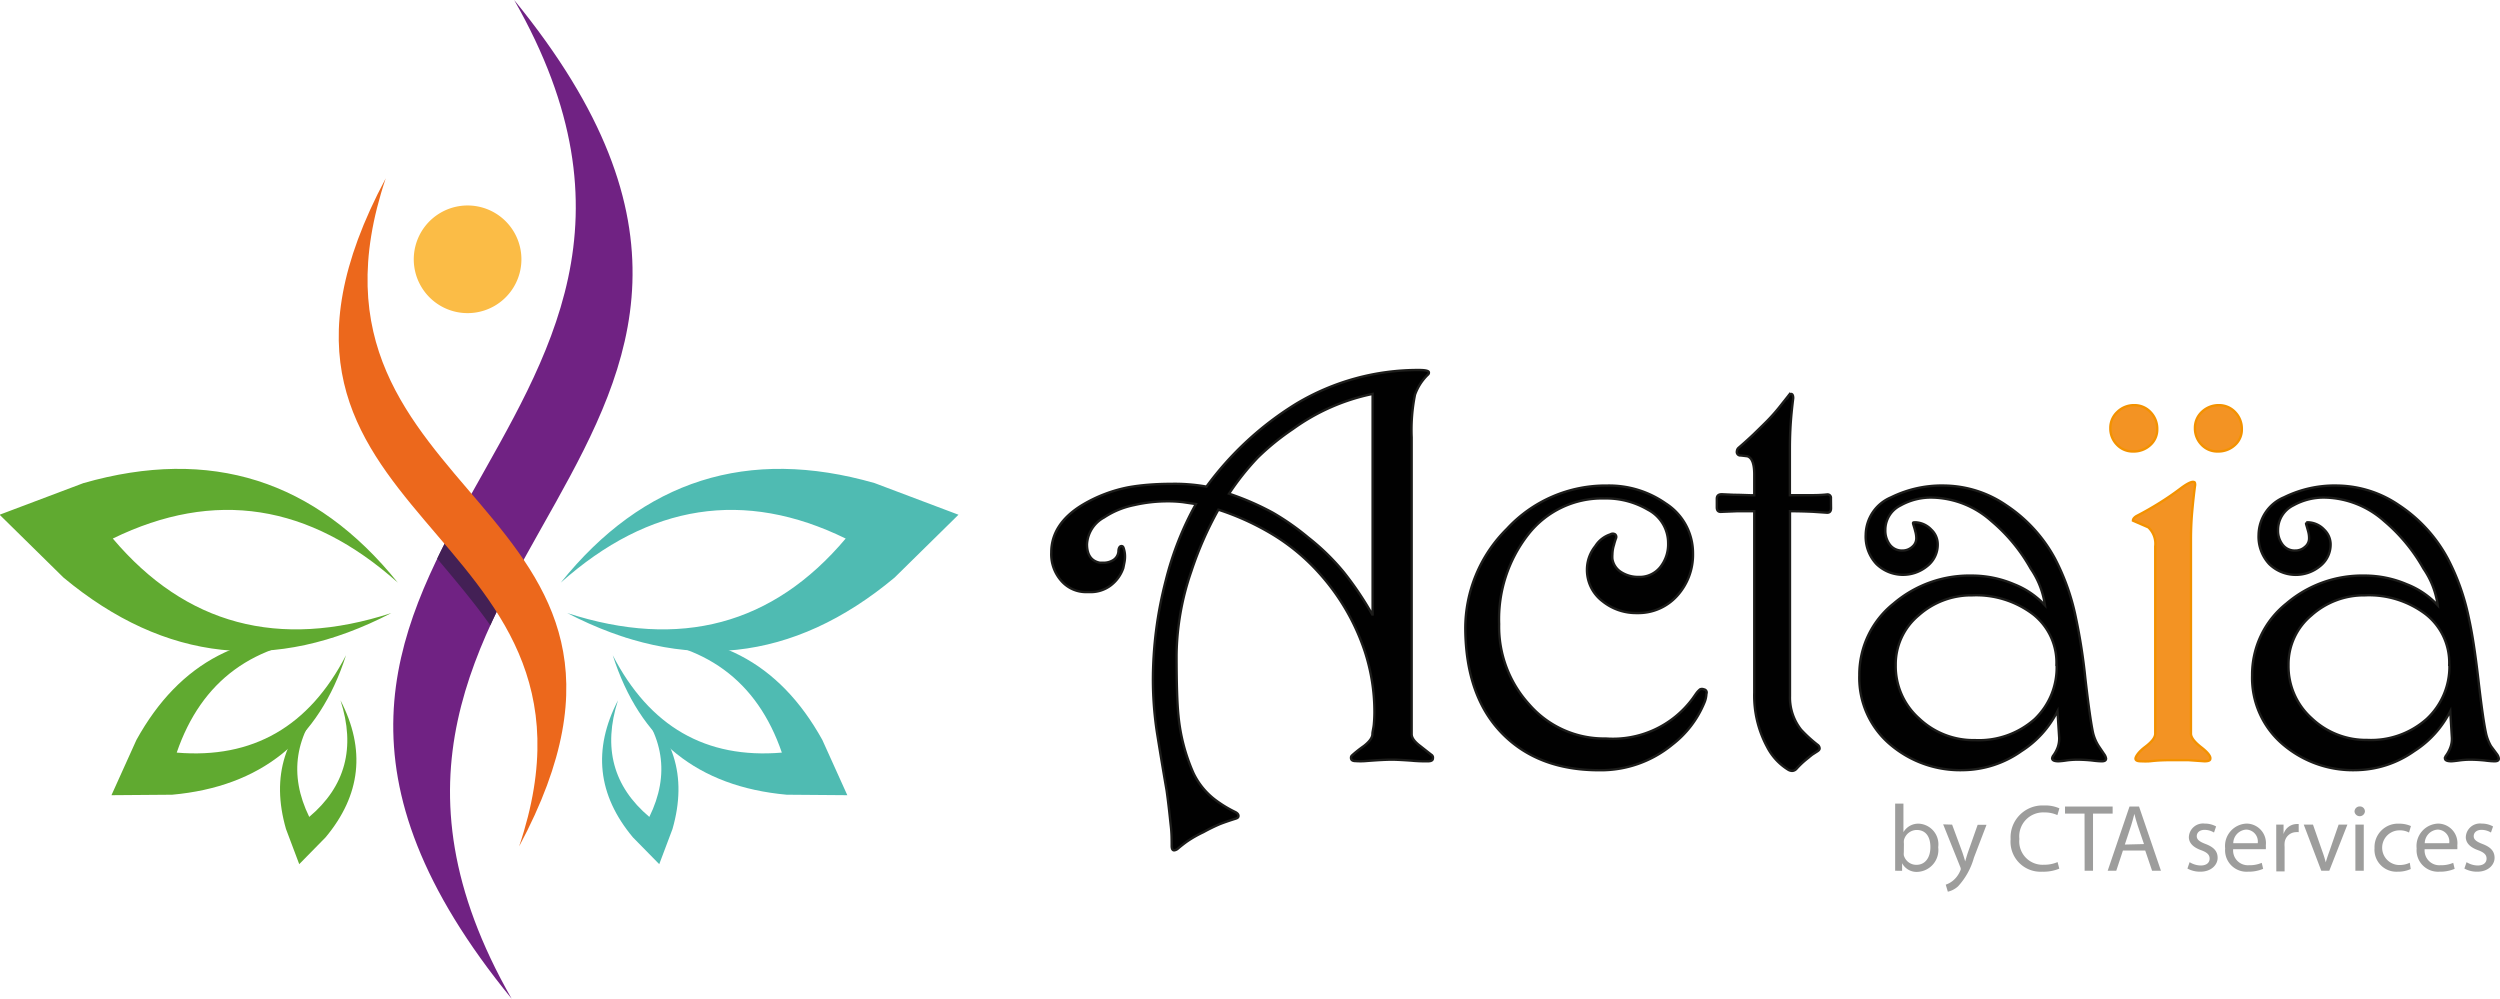 <svg id="Calque_1" data-name="Calque 1" xmlns="http://www.w3.org/2000/svg" viewBox="0 0 262.42 104.83"><defs><style>.cls-1{fill:#010101;stroke:#1d1d1b;}.cls-1,.cls-2{stroke-miterlimit:10;stroke-width:0.25px;}.cls-2{fill:#f39323;stroke:#f39200;}.cls-3{fill:#9d9d9c;}.cls-4{fill:#702283;}.cls-4,.cls-5,.cls-6,.cls-7,.cls-8,.cls-9{fill-rule:evenodd;}.cls-5{fill:#432055;}.cls-6{fill:#fbbc46;}.cls-7{fill:#ec681c;}.cls-8{fill:#4fbbb2;}.cls-9{fill:#60aa30;}</style></defs><path class="cls-1" d="M152,80.93a.39.39,0,0,1,.09.17.49.49,0,0,1,0,.15c0,.21-.18.31-.53.31a15.46,15.46,0,0,1-1.75-.07c-1-.07-1.64-.1-2-.1q-.94,0-2.82.15a7.19,7.19,0,0,1-1,0c-.34,0-.5-.11-.5-.35a.32.32,0,0,1,.09-.23,12.57,12.57,0,0,1,1.26-1q.9-.7.9-1.26c0-.21.09-.52.14-.92a13.83,13.83,0,0,0,.07-1.39,20.43,20.43,0,0,0-1-6.33,23.17,23.17,0,0,0-4.83-8.29,21.62,21.62,0,0,0-4.67-3.91,27.38,27.38,0,0,0-5.88-2.71,37,37,0,0,0-2.84,6.47,27.85,27.85,0,0,0-1.55,8.76q0,4.45.2,6.39a19.34,19.34,0,0,0,1.56,6,7.66,7.66,0,0,0,2.28,2.82,12.56,12.56,0,0,0,2.11,1.29c.23.11.35.25.35.41s-.1.23-.29.29c-.57.18-1.11.36-1.63.56A18.74,18.74,0,0,0,128,89a12.09,12.09,0,0,0-1.75,1c-.33.24-.64.48-.94.74a.72.72,0,0,1-.38.17c-.17,0-.26-.16-.26-.47,0-.6,0-1.3-.09-2.08s-.2-2-.44-3.72q-.52-3-1-6a36.92,36.92,0,0,1-.44-5.56,41.62,41.62,0,0,1,1.37-10.58,32.63,32.63,0,0,1,3.14-7.94l-1.36-.2a13.49,13.49,0,0,0-1.66-.09,15.81,15.81,0,0,0-3.47.4,8.91,8.91,0,0,0-3.15,1.3,3.41,3.41,0,0,0-1.79,2.81c0,1.11.45,1.76,1.35,1.94l.35,0a1.89,1.89,0,0,0,1.07-.29,1.17,1.17,0,0,0,.53-.88c0-.39.15-.58.31-.58s.21.1.27.32a2.66,2.66,0,0,1,.11.82,3,3,0,0,1-.06.57q-.06.31-.12.6a3.86,3.86,0,0,1-1.29,1.8,3.51,3.51,0,0,1-2.25.72l-.33,0a3.44,3.44,0,0,1-2.62-1.16,4.21,4.21,0,0,1-1.07-3c0-2,1.1-3.68,3.28-5a14.93,14.93,0,0,1,4.87-1.85c.62-.11,1.32-.2,2.08-.26s1.54-.09,2.34-.09a18.86,18.86,0,0,1,3.72.29,33.35,33.35,0,0,1,9.42-8.7,24.85,24.85,0,0,1,12.93-3.54c.65,0,1,.09,1,.26s-.07.19-.21.33a5.51,5.51,0,0,0-1.25,2,18.71,18.71,0,0,0-.35,4.48V78.72c0,.37.29.78.89,1.23C151.51,80.55,151.92,80.87,152,80.93Zm-6.24-14.78V43a21.81,21.81,0,0,0-8.38,3.69,26,26,0,0,0-3.69,3,27.71,27.71,0,0,0-3,3.78,28.45,28.45,0,0,1,4.6,2A26.43,26.43,0,0,1,139,58.07a23.91,23.91,0,0,1,3.7,3.6A33.36,33.36,0,0,1,145.72,66.15Z" transform="translate(-1.68 -1.65)"/><path class="cls-1" d="M180.8,74.47a2.71,2.71,0,0,1-.24,1,10.68,10.68,0,0,1-3.34,4.34,11.81,11.81,0,0,1-7.67,2.69q-6.42,0-10.2-3.87t-3.86-10.89a14.72,14.72,0,0,1,4.38-10.59,14.09,14.09,0,0,1,10.5-4.53,10.34,10.34,0,0,1,6.15,1.87,6.18,6.18,0,0,1,2.87,5.22,6.41,6.41,0,0,1-1.68,4.5A5.47,5.47,0,0,1,173.53,66a5.62,5.62,0,0,1-3.63-1.23,4.13,4.13,0,0,1-1.64-3.34,3.93,3.93,0,0,1,.88-2.46,2.92,2.92,0,0,1,1.58-1.23.46.46,0,0,1,.5,0,.36.36,0,0,1,.09.41,6,6,0,0,0-.21.68,3.57,3.57,0,0,0-.17,1,3.16,3.16,0,0,0,0,.5,2,2,0,0,0,.95,1.39,3.32,3.32,0,0,0,1.8.49,2.77,2.77,0,0,0,2.25-1,3.83,3.83,0,0,0,.85-2.55,3.94,3.94,0,0,0-2.13-3.51,8.64,8.64,0,0,0-4.55-1.18,9.83,9.83,0,0,0-8,3.77,14.45,14.45,0,0,0-3.06,9.42,12.11,12.11,0,0,0,3.14,8.41,10.4,10.4,0,0,0,8.05,3.6,10.39,10.39,0,0,0,9.14-4.22s.14-.2.35-.5a2.27,2.27,0,0,1,.41-.44.49.49,0,0,1,.4,0A.33.33,0,0,1,180.8,74.47Z" transform="translate(-1.68 -1.65)"/><path class="cls-1" d="M193.88,55c0,.32-.14.47-.41.47L192,55.37q-1.29-.06-2.43-.06v19.4a5.47,5.47,0,0,0,1.17,3.54,14.63,14.63,0,0,0,1.7,1.56.49.49,0,0,1,.24.41c0,.09-.08.2-.24.3l-.53.34c-.25.2-.45.35-.58.47a9.28,9.28,0,0,0-1.06,1,.65.65,0,0,1-.47.24.83.83,0,0,1-.41-.12,6.06,6.06,0,0,1-2.22-2.4,11.31,11.31,0,0,1-1.35-5.68V55.31c-.63,0-1.22,0-1.79,0l-1.73.07c-.27,0-.41-.15-.41-.47V54c0-.32.18-.47.53-.47l1.29.06c.76,0,1.47.05,2.11.05V51.45c0-1.14-.25-1.77-.73-1.91l-.68-.08A.37.37,0,0,1,184,49a.52.52,0,0,1,.18-.35c.43-.37.87-.76,1.32-1.18s.94-.91,1.49-1.45,1.11-1.18,1.45-1.61l1-1.26a.27.27,0,0,1,.24-.15c.15,0,.23.15.23.44-.06.51-.12,1-.17,1.52q-.18,1.84-.18,3.81v4.86c.64,0,1.28,0,1.9,0s1.28,0,2-.08a.36.36,0,0,1,.41.41Z" transform="translate(-1.68 -1.65)"/><path class="cls-1" d="M222.54,80.8a1.07,1.07,0,0,1,.21.47c0,.2-.15.29-.44.29-.08,0-.4,0-1-.08a15.18,15.18,0,0,0-1.61-.09,8.53,8.53,0,0,0-1.17.09,7.44,7.44,0,0,1-.76.08c-.45,0-.68-.1-.68-.32a.63.63,0,0,1,.15-.32,3.49,3.49,0,0,0,.43-.81,2.82,2.82,0,0,0,.16-1l-.18-2.81a10.6,10.6,0,0,1-3.78,4.19,10.81,10.81,0,0,1-6.12,2,11.32,11.32,0,0,1-7.62-2.66,9.16,9.16,0,0,1-3.28-7.3A9.54,9.54,0,0,1,200.45,65a12.24,12.24,0,0,1,8.21-2.93,11.31,11.31,0,0,1,4.44.91,8.78,8.78,0,0,1,3.23,2.2,8.87,8.87,0,0,0-1.49-3.84,18,18,0,0,0-4.13-5,9.6,9.6,0,0,0-6.15-2.46,6.52,6.52,0,0,0-3.37.82,2.85,2.85,0,0,0-1.61,2.58,2.45,2.45,0,0,0,.48,1.55,1.58,1.58,0,0,0,1.33.61,1.51,1.51,0,0,0,1-.38,1.16,1.16,0,0,0,.44-.9,2.67,2.67,0,0,0-.11-.75c-.06-.25-.13-.47-.19-.66s-.05-.23,0-.26a1.3,1.3,0,0,1,.38,0,2.42,2.42,0,0,1,1.5.76,2.1,2.1,0,0,1,.67,1.52,2.85,2.85,0,0,1-1.1,2.3,4,4,0,0,1-5.34-.22,4.19,4.19,0,0,1-1.12-3.07,4.33,4.33,0,0,1,2.67-3.93,12,12,0,0,1,5.65-1.23,11.69,11.69,0,0,1,6.42,2.06,15.62,15.62,0,0,1,5.13,5.61,23.47,23.47,0,0,1,2.19,6.19,60.55,60.55,0,0,1,1,6.43q.47,4.08.79,5.61A4.5,4.5,0,0,0,222,80Zm-5-9.37a6.45,6.45,0,0,0-2.44-5.29,9.87,9.87,0,0,0-6.4-2,8.29,8.29,0,0,0-5.63,2.11,6.69,6.69,0,0,0-2.4,5.22,7.33,7.33,0,0,0,2.44,5.58A8.29,8.29,0,0,0,209,79.34a8.81,8.81,0,0,0,6.26-2.21A7.48,7.48,0,0,0,217.56,71.43Z" transform="translate(-1.68 -1.65)"/><path class="cls-2" d="M228.12,46.7a2.16,2.16,0,0,1-.73,1.67,2.53,2.53,0,0,1-1.78.67,2.27,2.27,0,0,1-1.72-.71,2.43,2.43,0,0,1-.69-1.75,2.28,2.28,0,0,1,.74-1.7,2.49,2.49,0,0,1,1.78-.7,2.29,2.29,0,0,1,1.7.73A2.49,2.49,0,0,1,228.12,46.7Zm5.57,34.6c0,.18-.22.26-.61.26l-1.7-.12c-.49,0-1,0-1.61,0s-1.46,0-2.44.12a8.84,8.84,0,0,1-.9,0c-.38,0-.57-.08-.59-.26s.27-.69,1-1.24,1.07-1,1.07-1.4V59a2.36,2.36,0,0,0-.73-2l-1.61-.7c0-.16.11-.31.35-.47.84-.43,1.66-.9,2.46-1.4.64-.4,1.36-.88,2.14-1.47s1.28-.82,1.49-.7c.06,0,.09.13.09.29-.12.86-.22,1.79-.31,2.78s-.13,2-.13,3V78.66c0,.39.36.87,1.07,1.42S233.75,81.05,233.69,81.3ZM237,46.7a2.16,2.16,0,0,1-.73,1.67,2.55,2.55,0,0,1-1.79.67,2.26,2.26,0,0,1-1.71-.71,2.43,2.43,0,0,1-.69-1.75,2.27,2.27,0,0,1,.73-1.7,2.53,2.53,0,0,1,1.79-.7,2.31,2.31,0,0,1,1.7.73A2.49,2.49,0,0,1,237,46.7Z" transform="translate(-1.68 -1.65)"/><path class="cls-1" d="M263.77,80.8a1.07,1.07,0,0,1,.21.47c0,.2-.15.29-.44.29-.08,0-.4,0-1-.08a15.32,15.32,0,0,0-1.61-.09,8.53,8.53,0,0,0-1.17.09c-.43.06-.69.08-.76.08-.45,0-.68-.1-.68-.32a.63.63,0,0,1,.15-.32,3.46,3.46,0,0,0,.42-.81,2.59,2.59,0,0,0,.16-1l-.17-2.81a10.6,10.6,0,0,1-3.78,4.19,10.83,10.83,0,0,1-6.12,2,11.32,11.32,0,0,1-7.62-2.66,9.16,9.16,0,0,1-3.28-7.3A9.54,9.54,0,0,1,241.68,65a12.23,12.23,0,0,1,8.2-2.93,11.23,11.23,0,0,1,4.44.91,8.74,8.74,0,0,1,3.24,2.2,8.87,8.87,0,0,0-1.49-3.84,18.15,18.15,0,0,0-4.13-5,9.64,9.64,0,0,0-6.16-2.46,6.55,6.55,0,0,0-3.37.82,2.87,2.87,0,0,0-1.61,2.58,2.4,2.4,0,0,0,.49,1.55,1.58,1.58,0,0,0,1.33.61,1.47,1.47,0,0,0,1-.38,1.13,1.13,0,0,0,.44-.9,2.66,2.66,0,0,0-.1-.75c-.07-.25-.13-.47-.19-.66s0-.23,0-.26a1.3,1.3,0,0,1,.38,0,2.42,2.42,0,0,1,1.5.76,2.14,2.14,0,0,1,.67,1.52,2.88,2.88,0,0,1-1.1,2.3,4,4,0,0,1-5.35-.22,4.22,4.22,0,0,1-1.11-3.07,4.33,4.33,0,0,1,2.67-3.93,12,12,0,0,1,5.65-1.23,11.69,11.69,0,0,1,6.42,2.06,15.51,15.51,0,0,1,5.12,5.61,23.46,23.46,0,0,1,2.2,6.19q.53,2.34,1,6.43t.79,5.61a4.72,4.72,0,0,0,.55,1.46Zm-5-9.37a6.46,6.46,0,0,0-2.45-5.29,9.85,9.85,0,0,0-6.4-2,8.27,8.27,0,0,0-5.62,2.11,6.69,6.69,0,0,0-2.4,5.22,7.33,7.33,0,0,0,2.44,5.58,8.28,8.28,0,0,0,5.82,2.27,8.77,8.77,0,0,0,6.25-2.21A7.49,7.49,0,0,0,258.79,71.43Z" transform="translate(-1.68 -1.65)"/><path class="cls-3" d="M200.61,93.05c0-.33,0-.82,0-1.25V86h.87v3h0a1.8,1.8,0,0,1,1.65-.89,2.17,2.17,0,0,1,2,2.47,2.3,2.3,0,0,1-2.17,2.59,1.72,1.72,0,0,1-1.62-.91h0l0,.8Zm.91-1.94a1.65,1.65,0,0,0,0,.32,1.36,1.36,0,0,0,1.32,1c.92,0,1.47-.75,1.47-1.86s-.5-1.8-1.44-1.8a1.4,1.4,0,0,0-1.34,1.08,1.73,1.73,0,0,0,0,.36Z" transform="translate(-1.68 -1.65)"/><path class="cls-3" d="M206.59,88.21l1.06,2.86c.11.32.23.7.31,1h0c.09-.29.19-.66.31-1l1-2.84h.93l-1.32,3.45a7.37,7.37,0,0,1-1.66,3,2.38,2.38,0,0,1-1.08.57l-.22-.74a2.33,2.33,0,0,0,.77-.43,2.67,2.67,0,0,0,.74-1,.63.63,0,0,0,.07-.21.77.77,0,0,0-.06-.23l-1.79-4.46Z" transform="translate(-1.68 -1.65)"/><path class="cls-3" d="M217.84,92.83a4.32,4.32,0,0,1-1.78.32,3.15,3.15,0,0,1-3.33-3.41,3.35,3.35,0,0,1,3.52-3.54,3.61,3.61,0,0,1,1.6.3l-.21.71a3.17,3.17,0,0,0-1.36-.28,2.51,2.51,0,0,0-2.63,2.78,2.45,2.45,0,0,0,2.59,2.71,3.48,3.48,0,0,0,1.42-.28Z" transform="translate(-1.68 -1.65)"/><path class="cls-3" d="M220.49,87.05h-2.05v-.74h5v.74h-2.06v6h-.88Z" transform="translate(-1.68 -1.65)"/><path class="cls-3" d="M224.52,90.93l-.7,2.12h-.9l2.29-6.74h1l2.3,6.74h-.93l-.72-2.12Zm2.21-.68-.66-1.94c-.15-.44-.25-.84-.35-1.23h0c-.1.4-.21.81-.34,1.22l-.66,2Z" transform="translate(-1.68 -1.65)"/><path class="cls-3" d="M231.52,92.15a2.31,2.31,0,0,0,1.16.35c.64,0,.94-.32.94-.72s-.25-.65-.9-.89c-.87-.31-1.28-.79-1.28-1.37a1.49,1.49,0,0,1,1.67-1.42,2.42,2.42,0,0,1,1.19.3l-.22.64a1.88,1.88,0,0,0-1-.28c-.52,0-.81.3-.81.66s.29.58.92.82c.84.32,1.27.74,1.27,1.46s-.66,1.45-1.81,1.45a2.76,2.76,0,0,1-1.36-.33Z" transform="translate(-1.68 -1.65)"/><path class="cls-3" d="M236.09,90.79a1.55,1.55,0,0,0,1.66,1.68,3.18,3.18,0,0,0,1.34-.25l.15.63a3.92,3.92,0,0,1-1.61.3,2.25,2.25,0,0,1-2.38-2.44,2.35,2.35,0,0,1,2.27-2.61,2.05,2.05,0,0,1,2,2.28,3.32,3.32,0,0,1,0,.41Zm2.58-.63a1.25,1.25,0,0,0-1.22-1.43,1.46,1.46,0,0,0-1.35,1.43Z" transform="translate(-1.68 -1.65)"/><path class="cls-3" d="M240.61,89.72c0-.57,0-1.06,0-1.51h.77l0,1h0a1.45,1.45,0,0,1,1.34-1.06,1,1,0,0,1,.25,0V89a1.32,1.32,0,0,0-.3,0,1.23,1.23,0,0,0-1.18,1.13,2.48,2.48,0,0,0,0,.41v2.58h-.87Z" transform="translate(-1.68 -1.65)"/><path class="cls-3" d="M244.47,88.21l.95,2.72a12.45,12.45,0,0,1,.39,1.24h0c.11-.4.25-.8.41-1.24l.94-2.72h.92l-1.9,4.84h-.84l-1.84-4.84Z" transform="translate(-1.68 -1.65)"/><path class="cls-3" d="M249.92,86.85a.55.55,0,0,1-1.09,0,.54.54,0,0,1,.55-.55A.52.52,0,0,1,249.92,86.85Zm-1,6.2V88.21h.88v4.84Z" transform="translate(-1.68 -1.65)"/><path class="cls-3" d="M254.73,92.87a3.24,3.24,0,0,1-1.39.28,2.3,2.3,0,0,1-2.41-2.47,2.46,2.46,0,0,1,2.6-2.57,2.94,2.94,0,0,1,1.22.25l-.2.68a2,2,0,0,0-1-.23,1.82,1.82,0,0,0,0,3.64,2.5,2.5,0,0,0,1.08-.24Z" transform="translate(-1.68 -1.65)"/><path class="cls-3" d="M256.19,90.79a1.55,1.55,0,0,0,1.66,1.68,3.18,3.18,0,0,0,1.34-.25l.15.63a3.92,3.92,0,0,1-1.61.3,2.25,2.25,0,0,1-2.38-2.44,2.35,2.35,0,0,1,2.27-2.61,2.05,2.05,0,0,1,2,2.28,3.32,3.32,0,0,1,0,.41Zm2.58-.63a1.25,1.25,0,0,0-1.22-1.43,1.46,1.46,0,0,0-1.35,1.43Z" transform="translate(-1.68 -1.65)"/><path class="cls-3" d="M260.59,92.15a2.31,2.31,0,0,0,1.16.35c.64,0,.94-.32.94-.72s-.25-.65-.9-.89c-.87-.31-1.28-.79-1.28-1.37a1.49,1.49,0,0,1,1.67-1.42,2.42,2.42,0,0,1,1.19.3l-.22.64a1.88,1.88,0,0,0-1-.28c-.52,0-.81.3-.81.66s.29.58.92.82c.84.32,1.27.74,1.27,1.46s-.66,1.45-1.81,1.45a2.76,2.76,0,0,1-1.36-.33Z" transform="translate(-1.68 -1.65)"/><path class="cls-4" d="M55.65,1.65c38.28,46.83-26.55,58.86-.26,104.84C17.11,59.66,81.93,47.63,55.65,1.65Z" transform="translate(-1.68 -1.65)"/><path class="cls-5" d="M53.88,65.73c-.25.51-.49,1-.73,1.56-1.72-2.43-3.65-4.71-5.58-7,.28-.59.57-1.17.87-1.75A64,64,0,0,1,53.88,65.73Z" transform="translate(-1.68 -1.65)"/><path class="cls-6" d="M56.22,30.33a5.65,5.65,0,1,1-4-6.92A5.65,5.65,0,0,1,56.22,30.33Z" transform="translate(-1.68 -1.65)"/><path class="cls-7" d="M56.17,90.5c19.47-36.37-25.5-35.9-14-70.13C22.75,56.74,67.72,56.27,56.17,90.5Z" transform="translate(-1.68 -1.65)"/><path class="cls-8" d="M90.45,58.18q-15.95-7.8-29.91,4.63,13-16.17,32.95-10.45l8.8,3.32-6.71,6.6Q79.65,75.57,61.22,66,79,71.76,90.45,58.18Z" transform="translate(-1.68 -1.65)"/><path class="cls-8" d="M83.75,80.65q-3.9-11.36-16.52-12.09Q81.18,67,88,79.32l2.62,5.8-6.36-.05Q70.26,83.8,66,70.43,71.79,81.66,83.75,80.65Z" transform="translate(-1.68 -1.65)"/><path class="cls-8" d="M69.84,87.4q-5.69-4.79-3.29-12.24-4,7.73,1.57,14.39l2.76,2.81,1.39-3.69q2.4-8.34-4.37-13.79Q73.11,80.73,69.84,87.4Z" transform="translate(-1.68 -1.65)"/><path class="cls-9" d="M13.52,58.18q16-7.8,29.92,4.63-13-16.17-33-10.45l-8.8,3.32,6.71,6.6Q24.34,75.57,42.76,66,25,71.76,13.52,58.18Z" transform="translate(-1.68 -1.65)"/><path class="cls-9" d="M20.23,80.65q3.9-11.36,16.51-12.09Q22.81,67,16,79.32l-2.62,5.8,6.37-.05Q33.71,83.8,38,70.43,32.2,81.66,20.23,80.65Z" transform="translate(-1.68 -1.65)"/><path class="cls-9" d="M34.14,87.4q5.69-4.79,3.28-12.24,4,7.73-1.57,14.39l-2.76,2.81L31.7,88.67q-2.4-8.34,4.37-13.79Q30.88,80.73,34.14,87.4Z" transform="translate(-1.68 -1.65)"/></svg>